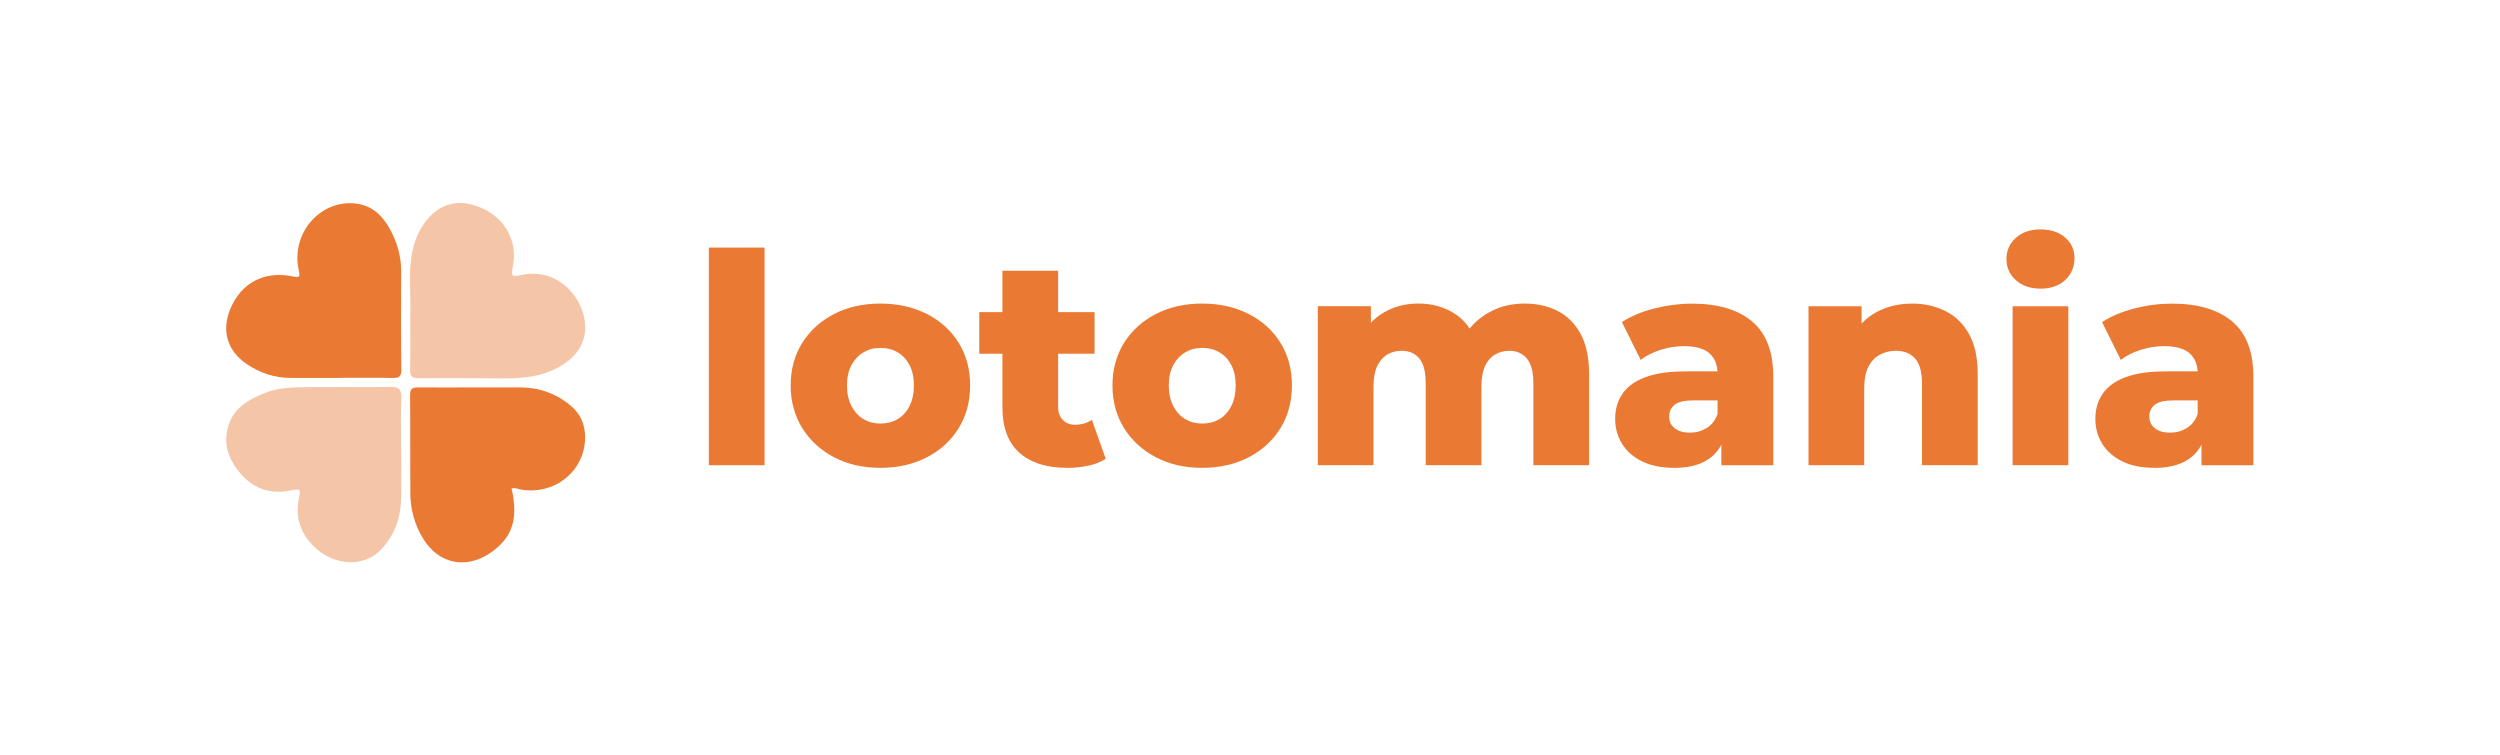 <?xml version="1.0" encoding="UTF-8"?>
<svg id="Camada_1" data-name="Camada 1" xmlns="http://www.w3.org/2000/svg" viewBox="0 0 818 247">
  <defs>
    <style>
      .cls-1 {
        fill: #f5c5a8;
      }

      .cls-1, .cls-2 {
        stroke-width: 0px;
      }

      .cls-2 {
        fill: #ea7933;
      }
    </style>
  </defs>
  <g>
    <path class="cls-2" d="M167.38,159.86c2.34,10,.21,16.26-7.11,21.16-7.9,5.28-16.72,3.45-21.72-4.62-2.82-4.55-4.25-9.58-4.29-14.92-.08-10.69.04-21.37-.08-32.06-.03-2.21.65-2.69,2.74-2.67,11.16.08,22.33-.05,33.49.01,6.21.04,11.78,2.08,16.52,6.15,3.08,2.64,4.51,6.07,4.52,10.1.03,11.16-10.14,19.28-21.39,17.09-.81-.16-1.59-.64-2.68-.24Z"/>
    <path class="cls-1" d="M134.23,102.41c.32-5.34-.69-12.24.48-19.06.67-3.88,2.03-7.56,4.45-10.74,4.64-6.12,10.8-7.71,18.02-4.73,8.1,3.35,12.44,11.17,10.55,19.67-.64,2.89.1,3.07,2.55,2.49,13.91-3.3,23.54,10.86,20.71,20.72-1.23,4.27-4.1,6.97-7.74,9.11-6.09,3.57-12.79,4.03-19.63,3.95-8.87-.1-17.73-.15-26.6-.05-2.34.03-2.89-.78-2.83-2.96.13-5.63.04-11.26.04-18.4Z"/>
    <path class="cls-1" d="M131.25,147.04c0,5.63.15,11.27-.04,16.89-.21,6.01-2.35,11.41-6.47,15.81-6.12,6.54-16.93,5.32-23.39-2.39-3.51-4.18-4.61-8.86-3.58-14.15.64-3.3.57-3.36-2.87-2.68-6.72,1.31-12.26-.75-16.56-6.01-3.85-4.71-5.54-9.95-3.36-15.96,1.94-5.35,6.44-7.78,11.27-9.82,4.69-1.98,9.67-2.02,14.62-2.06,8.97-.07,17.94.05,26.91-.07,2.67-.04,3.63.76,3.52,3.56-.23,5.62-.07,11.26-.07,16.89h.01Z"/>
    <path class="cls-2" d="M111.24,123.66c-5.35,0-10.7,0-16.04,0-5.31,0-10.15-1.61-14.51-4.56-6.37-4.31-8.28-10.99-5.32-18.05,3.58-8.52,11.12-12.53,20.39-10.6,2.36.49,2.44-.02,1.98-2.1-2.68-12.3,7.5-23.59,19.39-21.64,4.98.82,8.13,4.06,10.41,8.19,2.38,4.3,3.74,8.94,3.72,13.93-.03,10.7-.09,21.39.05,32.09.03,2.38-.78,2.8-2.89,2.75-5.73-.12-11.46-.04-17.19-.04v.04Z"/>
  </g>
  <g>
    <path class="cls-2" d="M231.93,152.22v-71.21h18.23v71.21h-18.23Z"/>
    <path class="cls-2" d="M288.07,153.08c-5.7,0-10.75-1.15-15.16-3.46-4.41-2.3-7.89-5.49-10.41-9.55-2.53-4.06-3.79-8.72-3.79-13.96s1.26-9.89,3.79-13.92c2.53-4.03,6-7.18,10.41-9.45,4.42-2.27,9.47-3.41,15.16-3.41s10.76,1.14,15.21,3.41c4.45,2.27,7.92,5.42,10.41,9.45,2.5,4.03,3.74,8.67,3.74,13.92s-1.25,9.9-3.74,13.96c-2.5,4.06-5.97,7.25-10.41,9.55-4.45,2.3-9.52,3.46-15.21,3.46ZM288.07,138.59c2.11,0,3.98-.48,5.62-1.44,1.63-.96,2.93-2.38,3.89-4.27.96-1.89,1.44-4.14,1.44-6.77s-.48-4.85-1.44-6.67c-.96-1.82-2.26-3.21-3.89-4.17-1.63-.96-3.5-1.44-5.62-1.44s-3.89.48-5.52,1.44-2.94,2.35-3.93,4.17c-.99,1.82-1.49,4.05-1.49,6.67s.5,4.88,1.49,6.77c.99,1.89,2.3,3.31,3.93,4.27,1.63.96,3.47,1.44,5.52,1.44Z"/>
    <path class="cls-2" d="M320.42,115.75v-13.63h37.72v13.63h-37.72ZM349.11,153.08c-6.65,0-11.84-1.65-15.55-4.94-3.71-3.29-5.57-8.27-5.57-14.92v-44.63h18.23v44.44c0,1.86.51,3.31,1.54,4.37,1.02,1.06,2.34,1.58,3.94,1.58,2.17,0,4.03-.54,5.57-1.63l4.51,12.76c-1.54,1.02-3.42,1.78-5.66,2.26-2.24.48-4.57.72-7.01.72Z"/>
    <path class="cls-2" d="M393.36,153.08c-5.7,0-10.75-1.15-15.16-3.46-4.41-2.3-7.89-5.49-10.41-9.55-2.53-4.06-3.79-8.72-3.79-13.96s1.26-9.89,3.79-13.92c2.53-4.03,6-7.18,10.41-9.45,4.42-2.27,9.47-3.41,15.16-3.41s10.76,1.14,15.21,3.41c4.45,2.27,7.92,5.42,10.41,9.45,2.5,4.03,3.74,8.67,3.74,13.92s-1.25,9.9-3.74,13.96c-2.5,4.06-5.97,7.25-10.41,9.55-4.45,2.3-9.52,3.46-15.21,3.46ZM393.36,138.59c2.11,0,3.98-.48,5.62-1.44,1.63-.96,2.93-2.38,3.89-4.27.96-1.89,1.44-4.14,1.44-6.77s-.48-4.85-1.44-6.67c-.96-1.82-2.26-3.21-3.89-4.17-1.63-.96-3.5-1.44-5.62-1.44s-3.89.48-5.52,1.44-2.94,2.35-3.93,4.17c-.99,1.82-1.49,4.05-1.49,6.67s.5,4.88,1.49,6.77c.99,1.89,2.3,3.31,3.93,4.27,1.63.96,3.47,1.44,5.52,1.44Z"/>
    <path class="cls-2" d="M498.92,99.33c4.03,0,7.63.82,10.8,2.45,3.17,1.63,5.66,4.14,7.49,7.53,1.82,3.39,2.74,7.77,2.74,13.15v29.75h-18.24v-26.78c0-3.71-.7-6.41-2.11-8.11-1.41-1.69-3.33-2.54-5.76-2.54-1.73,0-3.3.42-4.7,1.25-1.41.83-2.49,2.1-3.26,3.79-.77,1.7-1.15,3.89-1.15,6.57v25.82h-18.24v-26.78c0-3.71-.69-6.41-2.06-8.11-1.38-1.69-3.31-2.54-5.81-2.54-1.79,0-3.38.42-4.75,1.25-1.38.83-2.46,2.1-3.26,3.79-.8,1.7-1.2,3.89-1.2,6.57v25.82h-18.23v-52.02h17.37v14.49l-3.46-4.13c1.92-3.71,4.54-6.51,7.87-8.4,3.33-1.89,7.04-2.83,11.13-2.83,4.67,0,8.78,1.2,12.33,3.6,3.55,2.4,5.93,6.13,7.15,11.18l-5.95-1.25c1.85-4.22,4.65-7.53,8.4-9.93,3.74-2.4,8.05-3.6,12.91-3.6Z"/>
    <path class="cls-2" d="M547.87,153.08c-4.16,0-7.68-.7-10.56-2.11-2.88-1.41-5.07-3.33-6.57-5.76-1.5-2.43-2.26-5.15-2.26-8.16,0-3.2.82-5.97,2.45-8.3,1.63-2.33,4.14-4.13,7.53-5.37,3.39-1.25,7.77-1.87,13.15-1.87h12.29v9.5h-9.79c-2.94,0-5.01.48-6.19,1.44-1.18.96-1.78,2.24-1.78,3.84s.61,2.88,1.82,3.84c1.21.96,2.88,1.44,4.99,1.44,1.98,0,3.79-.5,5.42-1.49,1.63-.99,2.83-2.51,3.6-4.56l2.5,6.72c-.96,3.58-2.83,6.29-5.62,8.11-2.78,1.82-6.45,2.74-10.99,2.74ZM563.23,152.22v-9.69l-1.25-2.4v-17.85c0-2.88-.88-5.1-2.64-6.67-1.76-1.57-4.56-2.35-8.4-2.35-2.49,0-5.02.4-7.58,1.2-2.56.8-4.73,1.9-6.53,3.31l-6.14-12.38c2.94-1.92,6.48-3.41,10.61-4.46s8.24-1.58,12.33-1.58c8.45,0,14.99,1.94,19.63,5.81,4.64,3.87,6.96,9.93,6.96,18.19v28.89h-16.99Z"/>
    <path class="cls-2" d="M625.61,99.33c4.03,0,7.68.82,10.94,2.45s5.84,4.14,7.73,7.53c1.89,3.39,2.83,7.77,2.83,13.15v29.75h-18.24v-26.78c0-3.71-.75-6.41-2.25-8.11-1.5-1.69-3.6-2.54-6.29-2.54-1.92,0-3.68.43-5.28,1.3s-2.85,2.19-3.74,3.98c-.9,1.79-1.34,4.13-1.34,7.01v25.15h-18.23v-52.02h17.37v14.78l-3.36-4.32c1.98-3.77,4.7-6.61,8.16-8.49,3.45-1.89,7.36-2.83,11.71-2.83Z"/>
    <path class="cls-2" d="M667.64,94.44c-3.33,0-6.01-.93-8.06-2.78-2.05-1.85-3.07-4.16-3.07-6.91s1.02-5.05,3.07-6.91c2.05-1.85,4.73-2.78,8.06-2.78s6.01.88,8.06,2.64c2.05,1.76,3.07,4.02,3.07,6.77s-1.01,5.26-3.02,7.15c-2.02,1.89-4.72,2.83-8.11,2.83ZM658.53,152.22v-52.02h18.23v52.02h-18.23Z"/>
    <path class="cls-2" d="M704.98,153.08c-4.16,0-7.68-.7-10.56-2.11s-5.07-3.33-6.57-5.76c-1.5-2.43-2.25-5.15-2.25-8.16,0-3.2.82-5.97,2.45-8.3,1.63-2.33,4.14-4.13,7.53-5.37,3.39-1.25,7.77-1.87,13.15-1.87h12.28v9.5h-9.79c-2.94,0-5.01.48-6.19,1.44-1.19.96-1.78,2.24-1.78,3.84s.61,2.88,1.82,3.84c1.21.96,2.88,1.44,4.99,1.44,1.98,0,3.79-.5,5.42-1.49,1.63-.99,2.83-2.51,3.6-4.56l2.49,6.72c-.96,3.58-2.83,6.29-5.61,8.11-2.78,1.82-6.45,2.74-10.99,2.74ZM720.33,152.22v-9.69l-1.25-2.4v-17.85c0-2.88-.88-5.1-2.64-6.67-1.76-1.57-4.56-2.35-8.4-2.35-2.5,0-5.02.4-7.58,1.2-2.56.8-4.74,1.9-6.53,3.31l-6.14-12.38c2.94-1.92,6.48-3.41,10.6-4.46,4.13-1.06,8.24-1.58,12.33-1.58,8.45,0,14.99,1.94,19.63,5.81,4.64,3.87,6.96,9.93,6.96,18.19v28.89h-16.99Z"/>
  </g>
</svg>